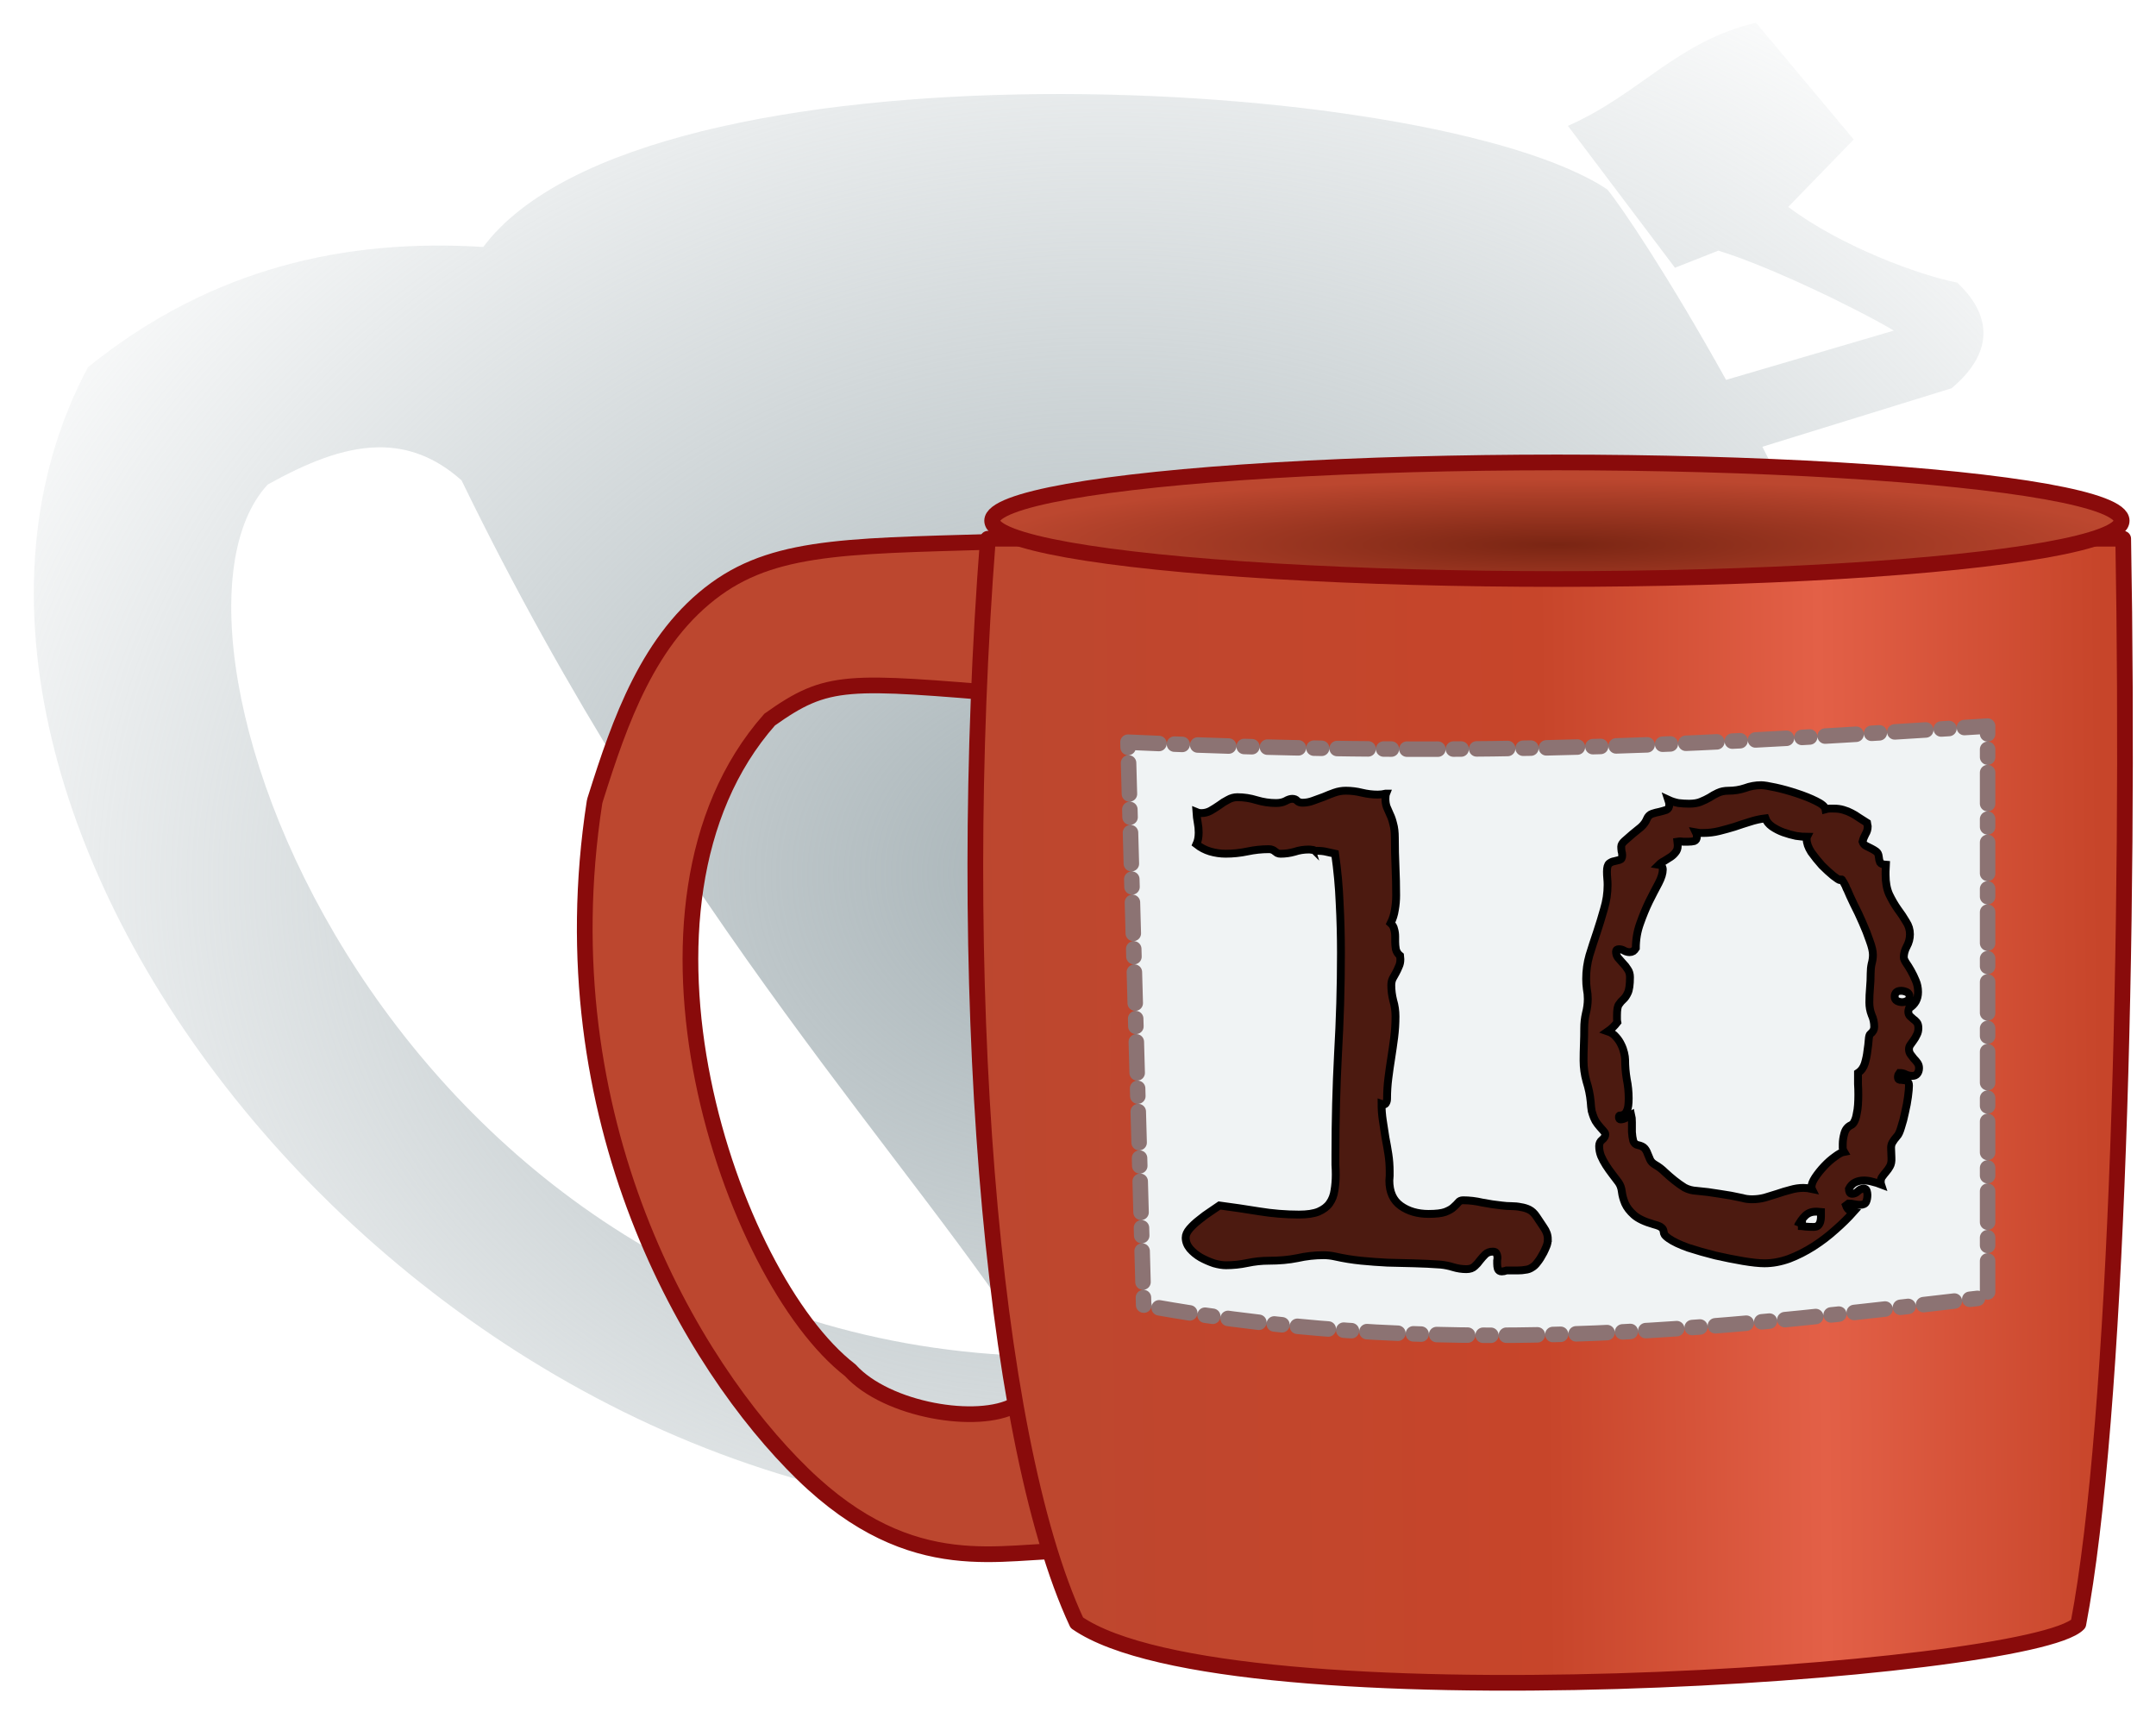 <?xml version="1.0" encoding="UTF-8" standalone="no"?>
<svg
   xmlns:dc="http://purl.org/dc/elements/1.1/"
   xmlns:cc="http://creativecommons.org/ns#"
   xmlns:rdf="http://www.w3.org/1999/02/22-rdf-syntax-ns#"
   xmlns:svg="http://www.w3.org/2000/svg"
   xmlns="http://www.w3.org/2000/svg"
   xmlns:xlink="http://www.w3.org/1999/xlink"
   xmlns:sodipodi="http://sodipodi.sourceforge.net/DTD/sodipodi-0.dtd"
   xmlns:inkscape="http://www.inkscape.org/namespaces/inkscape"
   width="171.596"
   height="136.719"
   viewBox="0 0 45.402 36.173"
   version="1.1"
   id="svg8"
   inkscape:version="1.0.1 (c497b03c, 2020-09-10)"
   sodipodi:docname="brewfecto.svg"
   inkscape:export-filename="/Users/suzannejacoby/SRT-1desktop-images-code/coffee-in-camp/brew-ratio-calculator/2-icon-svgs/logo/brewfecto-logo.png"
   inkscape:export-xdpi="71.620003"
   inkscape:export-ydpi="71.620003">
  <defs
     id="defs2">
    <linearGradient
       inkscape:collect="always"
       id="linearGradient884">
      <stop
         style="stop-color:#a6b2b6;stop-opacity:1;"
         offset="0"
         id="stop880" />
      <stop
         style="stop-color:#a6b2b6;stop-opacity:0;"
         offset="1"
         id="stop882" />
    </linearGradient>
    <linearGradient
       inkscape:collect="always"
       id="linearGradient872">
      <stop
         style="stop-color:#bc472f;stop-opacity:1;"
         offset="0"
         id="stop868" />
      <stop
         style="stop-color:#c7452a;stop-opacity:1"
         offset="0.673"
         id="stop876" />
      <stop
         style="stop-color:#e36047;stop-opacity:1"
         offset="1"
         id="stop870" />
    </linearGradient>
    <linearGradient
       inkscape:collect="always"
       id="linearGradient1489">
      <stop
         style="stop-color:#7a2513;stop-opacity:1"
         offset="0"
         id="stop1485" />
      <stop
         style="stop-color:#bc472f;stop-opacity:1"
         offset="1"
         id="stop1487" />
    </linearGradient>
    <rect
       x="31.431"
       y="226.003"
       width="175.115"
       height="83.816"
       id="rect1518" />
    <rect
       x="-13.494"
       y="44.185"
       width="234.685"
       height="194.733"
       id="rect891" />
    <rect
       x="23.019"
       y="39.158"
       width="57.944"
       height="33.602"
       id="rect885" />
    <rect
       x="34.925"
       y="41.275"
       width="96.573"
       height="80.169"
       id="rect879" />
    <rect
       x="28.808"
       y="19.764"
       width="138.011"
       height="127.962"
       id="rect871" />
    <rect
       x="22.109"
       y="158.78"
       width="85.755"
       height="63.311"
       id="rect859" />
    <radialGradient
       inkscape:collect="always"
       xlink:href="#linearGradient1489"
       id="radialGradient1491"
       cx="36.091"
       cy="46.303"
       fx="36.091"
       fy="46.303"
       r="72.926"
       gradientTransform="matrix(0.546,0,0,0.063,-40.303,86.149)"
       gradientUnits="userSpaceOnUse" />
    <linearGradient
       inkscape:collect="always"
       xlink:href="#linearGradient872"
       id="linearGradient874"
       x1="-61.572"
       y1="128.397"
       x2="-2.159"
       y2="127.837"
       gradientUnits="userSpaceOnUse"
       spreadMethod="reflect" />
    <rect
       x="-13.494"
       y="44.185"
       width="234.685"
       height="194.733"
       id="rect898" />
    <filter
       style="color-interpolation-filters:sRGB"
       inkscape:label="Blur"
       id="filter1040">
      <feGaussianBlur
         stdDeviation="0.79 0.79"
         result="blur"
         id="feGaussianBlur1038" />
    </filter>
    <radialGradient
       inkscape:collect="always"
       xlink:href="#linearGradient884"
       id="radialGradient878"
       cx="-60.041"
       cy="115.472"
       fx="-60.041"
       fy="115.472"
       r="72.618"
       gradientTransform="matrix(1.457,-0.047,0.037,1.159,183.699,-62.524)"
       gradientUnits="userSpaceOnUse" />
  </defs>
  <sodipodi:namedview
     id="base"
     pagecolor="#ffffff"
     bordercolor="#666666"
     borderopacity="1.0"
     inkscape:pageopacity="0.0"
     inkscape:pageshadow="2"
     inkscape:zoom="2.5230917"
     inkscape:cx="98.405834"
     inkscape:cy="86.365151"
     inkscape:document-units="mm"
     inkscape:current-layer="g1493"
     inkscape:document-rotation="0"
     showgrid="false"
     inkscape:window-width="1419"
     inkscape:window-height="985"
     inkscape:window-x="402"
     inkscape:window-y="25"
     inkscape:window-maximized="0"
     showborder="true"
     fit-margin-top="0"
     fit-margin-left="0"
     fit-margin-right="0"
     fit-margin-bottom="0"
     units="px" />
  <g
     inkscape:label="mug shadow"
     inkscape:groupmode="layer"
     id="g895"
     transform="translate(146.712,-42.631)">
    <g
       id="g893"
       transform="matrix(0.307,0,0,0.272,-106.561,32.233)">
      <path
         id="shadow_behind"
         style="color:#000000;font-style:normal;font-variant:normal;font-weight:normal;font-stretch:normal;font-size:medium;line-height:normal;font-family:sans-serif;font-variant-ligatures:normal;font-variant-position:normal;font-variant-caps:normal;font-variant-numeric:normal;font-variant-alternates:normal;font-variant-east-asian:normal;font-feature-settings:normal;font-variation-settings:normal;text-indent:0;text-align:start;text-decoration:none;text-decoration-line:none;text-decoration-style:solid;text-decoration-color:#000000;letter-spacing:normal;word-spacing:normal;text-transform:none;writing-mode:lr-tb;direction:ltr;text-orientation:mixed;dominant-baseline:auto;baseline-shift:baseline;text-anchor:start;white-space:normal;shape-padding:0;shape-margin:0;inline-size:0;clip-rule:nonzero;display:inline;overflow:visible;visibility:visible;opacity:1;isolation:auto;mix-blend-mode:normal;color-interpolation:sRGB;color-interpolation-filters:linearRGB;solid-color:#000000;solid-opacity:1;vector-effect:none;fill:url(#radialGradient878);fill-opacity:1;fill-rule:nonzero;stroke:none;stroke-width:1.269;stroke-linecap:butt;stroke-linejoin:miter;stroke-miterlimit:4;stroke-dasharray:none;stroke-dashoffset:0;stroke-opacity:1;filter:url(#filter1040);color-rendering:auto;image-rendering:auto;shape-rendering:auto;text-rendering:auto;enable-background:accumulate;stop-color:#000000;stop-opacity:1"
         inkscape:label="shadow behind"
         d="m 152.957,6.715 c -6.285,1.475 -9.269,5.702 -14.967,8.197 l 8.52,11.279 3.451,-1.359 c 4.17,1.27 11.242,4.728 13.965,6.355 l -13.35,3.916 C 146.009,26.896 142.273,21.361 141.129,19.971 127.155,10.68 64.425,7.523 51.68,24.539 40.718,23.856 30.026,26.193 20.219,34.098 1.407,69.4 47.179,127.855 100.434,125.32 c 1.019,2.319 2.048,4.415 3.084,6.223 13.343,9.98 67.729,1.403 70.748,-2.42 4.253,-32.525 -9.628,-67.28 -20.803,-88.703 l 15.061,-4.652 c 3.621,-3.037 2.982,-6.029 0.441,-8.398 -3.026,-0.583 -9.266,-2.881 -13.443,-6.014 l 5.213,-5.359 z M 43.354,40.463 c 2.249,-0.022 4.457,0.715 6.598,2.629 17.063,35.057 36.349,54.633 45.797,69.695 -0.007,-0.011 -0.068,-0.08 -0.068,-0.08 C 44.365,111.471 23.398,55.416 34.527,43.422 c 2.974,-1.648 5.934,-2.931 8.826,-2.959 z"
         transform="matrix(0.862,0,0,0.974,-142.183,33.444)">
        <title
           id="title875">shadow behind</title>
      </path>
    </g>
  </g>
  <g
     inkscape:label="mug"
     inkscape:groupmode="layer"
     id="layer1"
     transform="translate(146.712,-42.631)"
     style="display:inline">
    <g
       id="g1493"
       transform="matrix(0.303,0,0,0.303,-107.682,27.116)">
      <path
         style="color:#000000;font-style:normal;font-variant:normal;font-weight:normal;font-stretch:normal;font-size:medium;line-height:normal;font-family:sans-serif;font-variant-ligatures:normal;font-variant-position:normal;font-variant-caps:normal;font-variant-numeric:normal;font-variant-alternates:normal;font-variant-east-asian:normal;font-feature-settings:normal;font-variation-settings:normal;text-indent:0;text-align:start;text-decoration:none;text-decoration-line:none;text-decoration-style:solid;text-decoration-color:#000000;letter-spacing:normal;word-spacing:normal;text-transform:none;writing-mode:lr-tb;direction:ltr;text-orientation:mixed;dominant-baseline:auto;baseline-shift:baseline;text-anchor:start;white-space:normal;shape-padding:0;shape-margin:0;inline-size:0;clip-rule:nonzero;display:inline;overflow:visible;visibility:visible;opacity:1;isolation:auto;mix-blend-mode:normal;color-interpolation:sRGB;color-interpolation-filters:linearRGB;solid-color:#000000;solid-opacity:1;vector-effect:none;fill:#bc472f;fill-opacity:1;fill-rule:nonzero;stroke:#890b0b;stroke-width:1.091;stroke-linecap:butt;stroke-linejoin:miter;stroke-miterlimit:4;stroke-dasharray:none;stroke-dashoffset:0;stroke-opacity:1;color-rendering:auto;image-rendering:auto;shape-rendering:auto;text-rendering:auto;enable-background:accumulate;stop-color:#000000;stop-opacity:1"
         d="m -57.751,88.794 c -11.418,0.368 -16.879,0.143 -21.291,3.337 -4.706,3.406 -6.695,9.231 -8.366,14.52 l -0.049,0.155 -0.037,0.158 c -3.404,22.055 6.725,39.127 14.462,46.665 7.737,7.538 14.007,5.208 18.726,5.368 4.719,0.161 -3.959,-10.148 -3.959,-10.148 -2.563,1.422 -8.91,0.383 -11.462,-2.424 -8.331,-6.441 -17.07,-32.219 -5.594,-45.213 4.055,-2.883 5.316,-2.708 17.148,-1.733 z"
         id="handle"
         sodipodi:nodetypes="csccczzccccc"
         inkscape:label="handle">
        <title
           id="title868">handle</title>
      </path>
      <path
         id="rect899"
         style="fill:url(#linearGradient874);fill-opacity:1;fill-rule:evenodd;stroke:#890b0b;stroke-width:1.091;stroke-linecap:round;stroke-linejoin:round;stroke-miterlimit:4;stroke-dasharray:none;stroke-opacity:1"
         inkscape:label="mug"
         d="m -60.151,88.642 h 78.902 c 0.479,26.694 -0.398,61.171 -3.117,75.409 -3.273,3.427 -59.068,7.228 -69.605,-0.075 -6.096,-13.07 -8.511,-45.18 -6.18,-75.334 z"
         sodipodi:nodetypes="ccccc" />
      <ellipse
         style="fill:url(#radialGradient1491);fill-opacity:1;fill-rule:evenodd;stroke:#890b0b;stroke-width:1.091;stroke-linecap:round;stroke-linejoin:round;stroke-miterlimit:4;stroke-dasharray:none;stroke-dashoffset:0;stroke-opacity:1"
         id="mug_rim"
         cx="-20.607"
         cy="87.391"
         rx="39.252"
         ry="4.051"
         inkscape:label="mug rim">
        <title
           id="title1481">mug rim</title>
      </ellipse>
      <path
         id="rect897"
         style="fill:#f0f3f4;fill-opacity:1;fill-rule:evenodd;stroke:#8c7373;stroke-width:1.077;stroke-linecap:round;stroke-linejoin:round;stroke-miterlimit:4;stroke-dasharray:2.155, 1.077, 0.539, 1.077;stroke-dashoffset:0;stroke-opacity:1"
         inkscape:label="input frame"
         d="m -50.417,102.782 c 25.67,1.161 41.526,0.016 59.744,-1.118 l -2.635e-4,39.69 c -16.245,1.874 -36.679,4.593 -58.656,0.545 z"
         sodipodi:nodetypes="ccccc" />
      <g
         aria-label="10"
         transform="matrix(0.546,0,0,0.546,-40.303,76.635)"
         id="10_text"
         style="font-style:normal;font-variant:normal;font-weight:normal;font-stretch:normal;font-size:84.667px;line-height:1.25;font-family:'Special Elite';-inkscape-font-specification:'Special Elite, Normal';font-variant-ligatures:normal;font-variant-caps:normal;font-variant-numeric:normal;font-variant-east-asian:normal;white-space:pre;shape-inside:url(#rect891);fill:#4c1a10;fill-opacity:1;stroke:#000000;stroke-width:1;stroke-miterlimit:4;stroke-dasharray:none;stroke-opacity:1"
         inkscape:label="10 text">
        <path
           d="m 34.916,111.158 q 0,0.455 -0.165,0.868 -0.165,0.413 -0.372,0.827 -0.413,0.785 -0.785,1.24 -0.331,0.455 -0.703,0.661 -0.372,0.248 -0.827,0.289 -0.413,0.083 -0.992,0.083 h -1.406 q -0.331,0.124 -0.62,0.124 -0.372,0 -0.496,-0.331 -0.083,-0.289 -0.083,-0.661 0,-0.207 0,-0.372 0.041,-0.207 0.041,-0.331 0,-0.331 -0.124,-0.579 -0.083,-0.248 -0.455,-0.248 -0.62,0 -0.992,0.372 -0.331,0.331 -0.661,0.744 -0.289,0.413 -0.661,0.744 -0.372,0.372 -1.075,0.372 -0.827,0 -1.654,-0.248 -0.785,-0.248 -1.612,-0.331 -1.695,-0.124 -3.39,-0.165 -1.695,-0.041 -3.39,-0.083 -1.654,-0.083 -3.349,-0.248 -1.654,-0.165 -3.307,-0.537 -0.372,-0.083 -0.744,-0.124 -0.372,-0.041 -0.703,-0.041 -1.695,0 -3.349,0.372 -1.612,0.331 -3.638,0.331 -1.364,0 -2.729,0.289 -1.364,0.289 -2.729,0.289 -0.661,0 -1.53,-0.248 -0.868,-0.289 -1.695,-0.744 -0.785,-0.455 -1.364,-1.116 -0.537,-0.661 -0.537,-1.406 0,-0.537 0.496,-1.116 0.537,-0.62 1.24,-1.158 0.703,-0.579 1.406,-1.034 0.744,-0.496 1.158,-0.785 2.522,0.331 5.044,0.744 2.522,0.413 5.085,0.413 1.571,0 2.48,-0.372 0.951,-0.413 1.406,-1.075 0.496,-0.703 0.62,-1.612 0.165,-0.951 0.165,-2.026 0,-0.62 -0.041,-1.24 0,-0.62 0,-1.323 0,-6.449 0.331,-12.816 0.372,-6.408 0.372,-12.857 0,-3.183 -0.165,-6.325 Q 8.293,65.228 7.838,62.086 7.259,61.962 6.722,61.838 6.226,61.714 5.523,61.714 q -0.207,0 -0.207,0.041 -0.165,-0.165 -0.413,-0.165 -0.207,-0.041 -0.413,-0.041 -0.951,0 -1.819,0.289 -0.868,0.248 -1.778,0.248 -0.248,0 -0.413,-0.083 -0.124,-0.083 -0.289,-0.207 -0.124,-0.124 -0.331,-0.207 -0.165,-0.083 -0.455,-0.083 -1.364,0 -2.729,0.289 -1.364,0.289 -2.77,0.289 -0.992,0 -1.984,-0.289 -0.951,-0.289 -1.736,-0.91 0.289,-0.62 0.289,-1.488 0,-0.661 -0.124,-1.282 -0.124,-0.661 -0.165,-1.323 0.289,0.124 0.62,0.124 0.62,0 1.158,-0.289 0.579,-0.331 1.116,-0.703 0.537,-0.413 1.116,-0.703 0.579,-0.331 1.199,-0.331 1.24,0 2.439,0.372 1.24,0.372 2.48,0.372 0.703,0 1.199,-0.248 0.496,-0.289 0.868,-0.289 0.413,0 0.62,0.248 0.248,0.248 0.703,0.248 0.661,0 1.323,-0.248 0.703,-0.248 1.364,-0.496 0.661,-0.289 1.364,-0.537 0.703,-0.248 1.447,-0.248 1.034,0 2.026,0.248 1.034,0.248 2.026,0.248 0.537,0 1.034,-0.124 h 0.041 q -0.083,0.207 -0.083,0.661 0,0.579 0.165,1.034 0.207,0.455 0.413,0.951 0.248,0.496 0.413,1.199 0.207,0.703 0.207,1.778 0,1.86 0.083,3.679 0.083,1.778 0.083,3.638 0,0.951 -0.165,1.86 -0.124,0.868 -0.537,1.695 0.372,0.331 0.455,0.785 0.124,0.413 0.124,0.91 v 0.661 q 0,0.455 0.083,0.951 0.124,0.496 0.537,0.827 l 0.041,0.455 q 0,0.537 -0.207,0.951 -0.165,0.413 -0.372,0.785 -0.207,0.372 -0.413,0.744 -0.165,0.372 -0.165,0.827 0,0.951 0.248,1.943 0.289,0.951 0.289,2.026 0,1.323 -0.165,2.646 -0.165,1.282 -0.372,2.604 -0.207,1.282 -0.372,2.604 -0.165,1.282 -0.165,2.604 0,0.331 -0.124,0.537 -0.083,0.207 -0.289,0.207 -0.041,0 -0.289,-0.083 0,1.075 0.165,2.15 0.165,1.075 0.331,2.15 0.207,1.034 0.372,2.108 0.165,1.075 0.165,2.191 v 0.579 l -0.041,0.579 q 0,2.191 1.447,3.225 1.447,1.034 3.555,1.034 1.406,0 2.108,-0.248 0.744,-0.289 1.075,-0.62 0.372,-0.331 0.579,-0.579 0.207,-0.289 0.62,-0.289 1.199,0 2.439,0.289 1.282,0.248 2.48,0.372 0.62,0.083 1.24,0.083 0.62,0 1.199,0.124 0.579,0.083 1.075,0.331 0.496,0.248 0.91,0.868 0.413,0.62 0.91,1.364 0.537,0.744 0.537,1.53 z"
           style="font-style:normal;font-variant:normal;font-weight:normal;font-stretch:normal;font-size:84.667px;font-family:'Special Elite';-inkscape-font-specification:'Special Elite, Normal';font-variant-ligatures:normal;font-variant-caps:normal;font-variant-numeric:normal;font-variant-east-asian:normal;fill:#4c1a10;fill-opacity:1;stroke:#000000;stroke-width:1;stroke-miterlimit:4;stroke-dasharray:none;stroke-opacity:1"
           id="path980" />
        <path
           d="m 82.169,89.371 q 0,0.455 -0.248,0.744 -0.207,0.248 -0.62,0.248 -0.413,0 -0.785,-0.165 -0.372,-0.207 -0.827,-0.207 -0.083,0.124 -0.165,0.248 -0.041,0.124 -0.041,0.289 0,0.289 0.207,0.331 0.248,0 0.496,0.041 0.248,0 0.455,0.124 0.248,0.124 0.248,0.579 0,0.455 -0.124,1.406 -0.124,0.951 -0.372,1.984 -0.207,1.034 -0.496,1.902 -0.248,0.868 -0.537,1.158 -0.372,0.413 -0.579,0.785 -0.207,0.331 -0.165,0.868 l 0.041,1.075 q 0.041,0.703 -0.207,1.116 -0.207,0.372 -0.496,0.703 -0.248,0.289 -0.455,0.579 -0.207,0.248 -0.207,0.661 0,0.207 0.041,0.331 -0.537,-0.207 -1.075,-0.331 -0.537,-0.165 -1.116,-0.165 -0.62,0 -1.116,0.248 -0.496,0.248 -0.785,0.827 0,0.207 0.083,0.413 0.083,0.207 0.331,0.207 0.413,0 0.744,-0.331 0.331,-0.331 0.744,-0.331 0.289,0 0.372,0.289 0.083,0.289 0.083,0.496 0,0.537 -0.165,0.91 -0.165,0.372 -0.785,0.372 -0.372,0 -0.744,-0.083 -0.331,-0.083 -0.703,-0.083 l -0.331,0.248 q 0.248,0.703 0.951,0.827 -0.992,1.116 -2.315,2.274 -1.282,1.158 -2.77,2.108 -1.488,0.951 -3.101,1.571 -1.612,0.579 -3.142,0.579 -0.992,0 -2.729,-0.289 -1.695,-0.289 -3.514,-0.703 -1.819,-0.455 -3.473,-0.992 -1.612,-0.579 -2.439,-1.158 -0.537,-0.372 -0.62,-0.62 -0.041,-0.248 -0.083,-0.413 -0.041,-0.207 -0.248,-0.372 -0.207,-0.207 -0.992,-0.413 -1.736,-0.496 -2.522,-1.199 -0.785,-0.703 -1.116,-1.447 -0.331,-0.785 -0.413,-1.488 -0.083,-0.744 -0.455,-1.24 -0.372,-0.496 -0.785,-1.034 -0.413,-0.537 -0.785,-1.116 -0.372,-0.579 -0.62,-1.158 -0.248,-0.62 -0.248,-1.282 0,-0.496 0.372,-0.785 0.413,-0.331 0.413,-0.703 0,-0.124 -0.083,-0.248 -0.083,-0.124 -0.165,-0.207 -0.455,-0.496 -0.744,-0.868 -0.289,-0.372 -0.455,-0.785 -0.165,-0.413 -0.289,-0.868 -0.083,-0.496 -0.124,-1.158 -0.124,-1.323 -0.537,-2.604 -0.372,-1.323 -0.372,-2.646 0,-1.034 0.041,-2.067 0.041,-1.034 0.041,-2.067 0,-0.951 0.207,-1.86 0.248,-0.951 0.248,-1.86 0,-0.661 -0.124,-1.282 -0.083,-0.62 -0.083,-1.282 0,-1.53 0.413,-2.977 0.455,-1.488 0.951,-2.935 0.496,-1.488 0.91,-2.977 0.455,-1.488 0.455,-3.059 0,-0.413 -0.041,-0.827 -0.041,-0.413 -0.041,-0.868 0,-0.785 0.289,-1.034 0.331,-0.248 0.661,-0.289 0.372,-0.083 0.661,-0.165 0.331,-0.083 0.331,-0.579 0,-0.289 -0.083,-0.537 -0.041,-0.289 -0.041,-0.579 0,-0.331 0.413,-0.703 0.455,-0.413 0.992,-0.868 0.579,-0.455 1.116,-0.91 0.537,-0.496 0.744,-1.034 0.207,-0.496 0.661,-0.661 0.496,-0.165 0.951,-0.248 0.496,-0.124 0.868,-0.248 0.372,-0.165 0.372,-0.661 0,-0.248 -0.124,-0.62 0.62,0.289 1.282,0.413 0.661,0.083 1.364,0.083 0.91,0 1.488,-0.248 0.62,-0.248 1.116,-0.537 0.496,-0.331 1.034,-0.579 0.579,-0.289 1.406,-0.289 1.075,0 2.067,-0.331 0.992,-0.372 2.067,-0.372 0.496,0 1.819,0.289 1.323,0.289 2.687,0.744 1.406,0.455 2.48,0.992 1.116,0.537 1.199,1.034 0.289,-0.083 0.537,-0.083 0.248,0 0.496,0 0.703,0 1.24,0.165 0.579,0.165 1.034,0.413 0.496,0.248 0.951,0.579 0.496,0.331 1.034,0.661 l 0.041,0.248 0.041,0.207 q 0,0.537 -0.289,0.992 -0.248,0.455 -0.372,0.951 0.124,0.372 0.455,0.537 0.331,0.165 0.661,0.331 0.331,0.165 0.62,0.372 0.289,0.207 0.331,0.661 0.041,0.455 0.165,0.744 0.165,0.248 0.744,0.289 l -0.041,0.868 v 0.413 q 0,1.447 0.455,2.48 0.496,1.034 1.075,1.86 0.62,0.827 1.075,1.612 0.496,0.744 0.496,1.612 0,0.827 -0.413,1.571 -0.372,0.703 -0.372,1.364 0,0.248 0.289,0.703 0.289,0.413 0.62,0.992 0.331,0.579 0.62,1.282 0.289,0.661 0.289,1.447 0,1.364 -1.158,2.067 -0.083,0.248 -0.083,0.413 0,0.372 0.207,0.579 0.207,0.207 0.413,0.372 0.248,0.165 0.455,0.413 0.207,0.248 0.207,0.744 0,0.496 -0.207,0.868 -0.165,0.372 -0.413,0.703 -0.207,0.289 -0.413,0.579 -0.165,0.248 -0.165,0.537 0,0.372 0.207,0.661 0.207,0.248 0.413,0.537 0.248,0.248 0.455,0.537 0.207,0.289 0.207,0.661 z m -1.199,-9.054 q 0,-0.455 -0.372,-0.62 -0.372,-0.165 -0.703,-0.165 -0.827,0 -0.827,0.744 0,0.372 0.289,0.537 0.331,0.165 0.661,0.165 0.331,0 0.62,-0.165 0.331,-0.165 0.331,-0.496 z m -4.506,3.803 q 0,-0.827 -0.331,-1.53 -0.289,-0.744 -0.289,-1.571 0,-0.951 0.083,-1.86 0.083,-0.91 0.083,-1.86 0,-0.62 0.124,-1.199 0.165,-0.579 0.165,-1.158 0,-0.661 -0.413,-1.778 Q 75.513,72.049 74.976,70.851 74.439,69.61 73.86,68.494 73.322,67.378 73.033,66.675 72.992,66.634 72.909,66.427 q -0.083,-0.248 -0.207,-0.455 -0.124,-0.248 -0.248,-0.413 -0.083,-0.207 -0.165,-0.207 -0.041,0.083 -0.207,0.083 -0.124,0 -0.827,-0.537 -0.661,-0.537 -1.447,-1.323 -0.744,-0.827 -1.364,-1.695 -0.579,-0.91 -0.579,-1.654 0,-0.207 0.041,-0.289 -0.579,0 -1.406,-0.124 -0.785,-0.165 -1.612,-0.455 -0.785,-0.289 -1.447,-0.744 -0.62,-0.455 -0.827,-1.034 -1.034,0.124 -2.026,0.455 -0.951,0.289 -1.902,0.62 -0.951,0.289 -1.943,0.537 -0.992,0.248 -2.026,0.248 -0.248,0 -0.496,0 -0.207,-0.041 -0.455,-0.083 0.124,0.248 0.124,0.537 0,0.455 -0.331,0.579 -0.331,0.083 -0.785,0.083 -0.331,0 -0.62,0 -0.248,-0.041 -0.455,-0.041 l -0.289,0.041 0.041,0.372 v 0.165 q 0,0.496 -0.289,0.827 -0.248,0.331 -0.62,0.579 -0.372,0.248 -0.785,0.496 -0.413,0.207 -0.703,0.496 0.496,0.083 0.496,0.62 0,0.703 -0.537,1.736 -0.537,0.992 -1.199,2.315 -0.62,1.282 -1.158,2.811 -0.537,1.488 -0.537,3.142 -0.124,0.207 -0.331,0.372 -0.207,0.124 -0.455,0.124 -0.331,0 -0.661,-0.165 -0.331,-0.207 -0.703,-0.207 -0.372,0 -0.372,0.289 0,0.455 0.248,0.785 0.289,0.331 0.62,0.703 0.372,0.372 0.62,0.785 0.289,0.413 0.289,0.992 0,1.447 -0.289,2.026 -0.248,0.537 -0.579,0.827 -0.289,0.248 -0.537,0.62 -0.248,0.331 -0.248,1.364 0,0.248 0,0.496 0,0.207 0.041,0.413 -0.537,0.703 -1.199,1.158 0.62,0.207 1.034,0.703 0.413,0.455 0.661,0.992 0.248,0.496 0.372,1.034 0.124,0.537 0.124,0.868 0,1.24 0.207,2.48 0.248,1.199 0.248,2.439 0,1.116 -0.207,1.53 -0.165,0.413 -0.413,0.537 -0.248,0.124 -0.455,0.124 -0.165,-0.041 -0.165,0.207 0,0.289 0.207,0.289 0.331,0 0.703,-0.207 0.372,-0.207 0.661,-0.372 0.083,0.331 0.083,0.951 0,0.62 0,1.24 0.041,0.62 0.165,1.116 0.165,0.455 0.579,0.537 0.62,0.124 0.868,0.413 0.248,0.289 0.372,0.661 0.165,0.372 0.331,0.785 0.165,0.372 0.661,0.661 0.661,0.372 1.24,0.951 0.579,0.537 1.199,1.034 0.62,0.496 1.282,0.91 0.703,0.372 1.53,0.413 1.447,0.124 2.894,0.372 1.488,0.207 2.935,0.537 0.537,0.165 1.24,0.165 0.827,0 1.612,-0.207 0.827,-0.248 1.612,-0.496 0.827,-0.289 1.654,-0.496 0.827,-0.248 1.654,-0.248 0.496,0 1.075,0.124 -0.041,-0.083 -0.041,-0.289 0,-0.455 0.455,-1.158 0.496,-0.744 1.158,-1.447 0.661,-0.703 1.364,-1.199 0.703,-0.537 1.158,-0.62 -0.124,-0.207 -0.165,-0.455 0,-0.289 0,-0.537 0,-0.62 0.207,-1.364 0.207,-0.744 0.827,-1.034 0.289,-0.124 0.455,-0.496 0.207,-0.413 0.289,-0.951 0.124,-0.537 0.165,-1.158 0.041,-0.661 0.041,-1.282 0,-0.744 -0.041,-1.364 0,-0.661 0,-0.992 v -0.413 q 0.62,-0.413 0.868,-1.199 0.248,-0.827 0.331,-1.612 0.124,-0.785 0.165,-1.406 0.041,-0.62 0.207,-0.744 0.496,-0.372 0.496,-0.91 z m -7.276,23.523 h -0.165 q -0.827,0 -1.364,0.537 -0.537,0.537 -0.91,1.282 0.124,-0.413 0.537,-0.413 0,0.207 -0.165,0.331 -0.165,0.083 -0.372,0.083 0.496,0 0.992,0.083 0.496,0.041 0.992,0.041 0.372,0 0.579,-0.165 0.207,-0.207 0.289,-0.496 0.083,-0.289 0.083,-0.62 0,-0.331 0,-0.62 z"
           style="font-style:normal;font-variant:normal;font-weight:normal;font-stretch:normal;font-size:84.667px;font-family:'Special Elite';-inkscape-font-specification:'Special Elite, Normal';font-variant-ligatures:normal;font-variant-caps:normal;font-variant-numeric:normal;font-variant-east-asian:normal;fill:#4c1a10;fill-opacity:1;stroke:#000000;stroke-width:1;stroke-miterlimit:4;stroke-dasharray:none;stroke-opacity:1"
           id="path982" />
      </g>
    </g>
  </g>
</svg>
